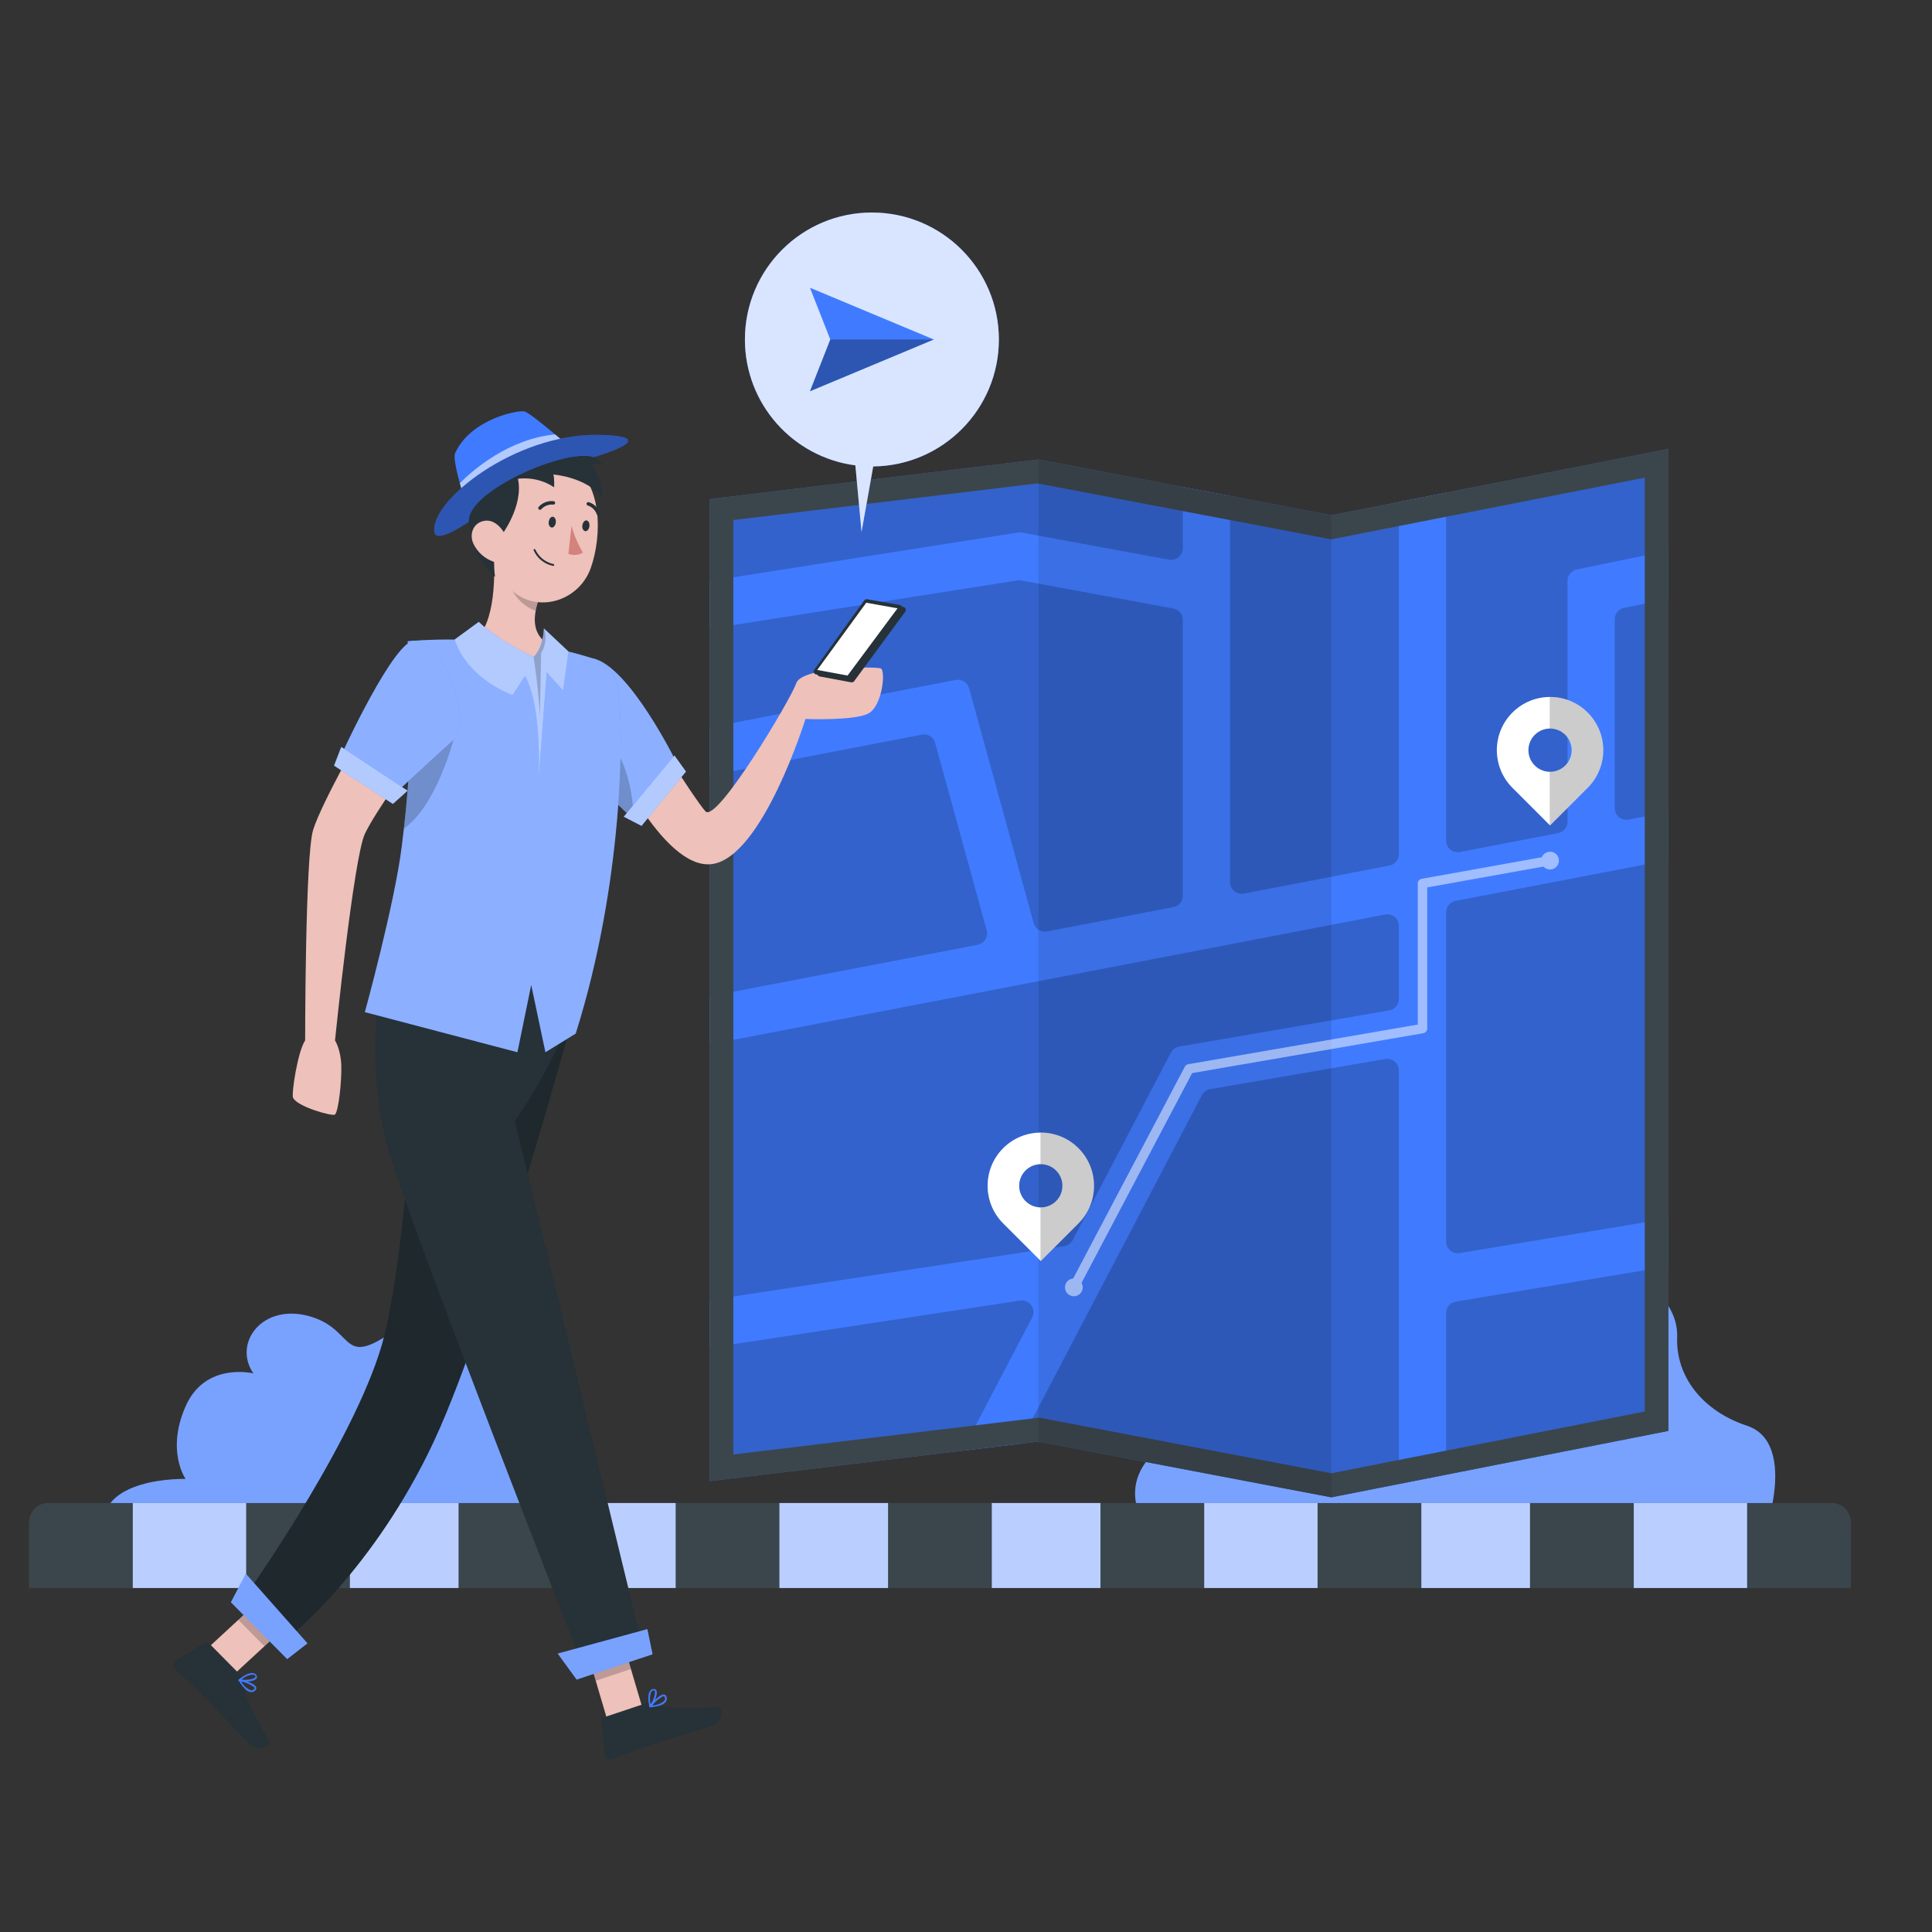 <svg width="200" height="200" viewBox="0 0 200 200" fill="none" xmlns="http://www.w3.org/2000/svg">
<rect x="0" y="0" width="200" height="200" fill="#333333" stroke="none"/>
<g clip-path="url(#clip0_331_83406)">
<path d="M183.203 156.814C183.203 156.814 185.497 149.127 180.856 147.596C176.214 146.064 173.46 142.47 173.615 138.404C173.771 134.338 168.885 130.381 165.22 134.192C161.555 138.003 162.044 131.262 157.158 129.624C152.272 127.986 148.13 131.96 149.468 135.592C150.806 139.224 145.984 141.493 140.211 138.404C134.437 135.315 128.085 140.935 129.307 145.332C130.528 149.73 129.528 150.218 125.875 148.752C122.222 147.287 115.687 151.44 117.977 156.814C120.267 162.189 183.203 156.814 183.203 156.814Z" fill="#407BFF"/>
<path opacity="0.3" d="M183.203 156.814C183.203 156.814 185.497 149.127 180.856 147.596C176.214 146.064 173.46 142.47 173.615 138.404C173.771 134.338 168.885 130.381 165.22 134.192C161.555 138.003 162.044 131.262 157.158 129.624C152.272 127.986 148.13 131.96 149.468 135.592C150.806 139.224 145.984 141.493 140.211 138.404C134.437 135.315 128.085 140.935 129.307 145.332C130.528 149.73 129.528 150.218 125.875 148.752C122.222 147.287 115.687 151.44 117.977 156.814C120.267 162.189 183.203 156.814 183.203 156.814Z" fill="white"/>
<path d="M60.413 157.547C62.856 155.104 60.657 150.951 58.214 150.462C55.771 149.974 53.315 145.675 53.199 142.938C53.083 140.202 48.686 131.784 41.845 136.982C35.005 142.18 37.084 137.748 32.136 136.287C27.187 134.827 24.066 139.029 26.237 142.18C26.237 142.18 21.266 140.935 19.218 145.576C17.17 150.218 19.218 153.101 19.218 153.101C19.218 153.101 9.869 152.824 10.71 158.606C11.551 164.388 60.413 157.547 60.413 157.547Z" fill="#407BFF"/>
<path opacity="0.3" d="M60.413 157.547C62.856 155.104 60.657 150.951 58.214 150.462C55.771 149.974 53.315 145.675 53.199 142.938C53.083 140.202 48.686 131.784 41.845 136.982C35.005 142.18 37.084 137.748 32.136 136.287C27.187 134.827 24.066 139.029 26.237 142.18C26.237 142.18 21.266 140.935 19.218 145.576C17.17 150.218 19.218 153.101 19.218 153.101C19.218 153.101 9.869 152.824 10.71 158.606C11.551 164.388 60.413 157.547 60.413 157.547Z" fill="white"/>
<path d="M191.605 157.694V164.388H3V157.694C3 156.531 3.811 155.593 4.974 155.593H189.631C190.794 155.593 191.605 156.531 191.605 157.694Z" fill="#263238"/>
<path d="M25.477 155.593H13.75V164.388H25.477V155.593Z" fill="#407BFF"/>
<path d="M47.464 155.593H36.226V164.388H47.464V155.593Z" fill="#407BFF"/>
<path d="M69.94 155.593H58.214V164.388H69.94V155.593Z" fill="#407BFF"/>
<path d="M91.928 155.593H80.69V164.388H91.928V155.593Z" fill="#407BFF"/>
<path d="M113.916 155.593H102.677V164.388H113.916V155.593Z" fill="#407BFF"/>
<path d="M136.392 155.593H124.665V164.388H136.392V155.593Z" fill="#407BFF"/>
<path d="M158.379 155.593H147.141V164.388H158.379V155.593Z" fill="#407BFF"/>
<path d="M180.856 155.593H169.129V164.388H180.856V155.593Z" fill="#407BFF"/>
<g opacity="0.6">
<path d="M25.477 155.593H13.75V164.388H25.477V155.593Z" fill="white"/>
<path d="M47.464 155.593H36.226V164.388H47.464V155.593Z" fill="white"/>
<path d="M69.94 155.593H58.214V164.388H69.94V155.593Z" fill="white"/>
<path d="M91.928 155.593H80.69V164.388H91.928V155.593Z" fill="white"/>
<path d="M113.916 155.593H102.677V164.388H113.916V155.593Z" fill="white"/>
<path d="M136.392 155.593H124.665V164.388H136.392V155.593Z" fill="white"/>
<path d="M158.379 155.593H147.141V164.388H158.379V155.593Z" fill="white"/>
<path d="M180.856 155.593H169.129V164.388H180.856V155.593Z" fill="white"/>
</g>
<path opacity="0.1" d="M191.605 157.694V164.388H3V157.694C3 156.531 3.811 155.593 4.974 155.593H189.631C190.794 155.593 191.605 156.531 191.605 157.694Z" fill="white"/>
<path d="M73.469 153.322V51.666L107.492 47.567L122.443 50.415L127.329 51.344L137.819 53.342L144.812 51.964L149.698 51.002L172.712 46.472V148.128L149.698 152.663L144.812 153.625L137.819 155.003L107.492 149.228L105.518 149.467L99.629 150.176L73.469 153.322Z" fill="#407BFF"/>
<path opacity="0.2" d="M73.469 153.322V51.666L107.492 47.567L122.443 50.415L127.329 51.344L137.819 53.342L144.812 51.964L149.698 51.002L172.712 46.472V148.128L149.698 152.663L144.812 153.625L137.819 155.003L107.492 149.228L105.518 149.467L99.629 150.176L73.469 153.322Z" fill="black"/>
<path d="M144.812 103.41V95.852C144.812 95.094 144.123 94.522 143.38 94.669L73.469 108.116V103.137L101.208 97.806C101.897 97.669 102.327 96.98 102.141 96.301L96.811 76.908C96.644 76.302 96.038 75.926 95.423 76.048L73.469 80.279V75.3L98.936 70.39C99.552 70.273 100.158 70.649 100.324 71.255L107.003 95.558C107.169 96.164 107.775 96.54 108.391 96.423L121.466 93.907C122.033 93.799 122.443 93.301 122.443 92.724V64.175C122.443 63.593 122.028 63.095 121.456 62.992L105.713 60.09C105.576 60.066 105.439 60.066 105.308 60.085L73.469 65.093V60.148L105.371 55.13C105.508 55.106 105.645 55.111 105.777 55.135L121.021 57.94C121.764 58.077 122.443 57.51 122.443 56.758V50.415L127.329 51.344V91.317C127.329 92.075 128.018 92.646 128.766 92.505L143.835 89.602C144.406 89.495 144.812 88.996 144.812 88.42V51.964L149.698 51.002V87.017C149.698 87.775 150.392 88.342 151.135 88.2L161.293 86.245C161.86 86.138 162.27 85.639 162.27 85.063V60.129C162.27 59.557 162.671 59.064 163.233 58.951L172.712 56.992V61.981L168.119 62.929C167.557 63.046 167.156 63.539 167.156 64.111V83.661C167.156 84.418 167.845 84.985 168.588 84.843L172.712 84.052V89.026L150.675 93.262C150.109 93.374 149.698 93.868 149.698 94.449V128.535C149.698 129.278 150.368 129.844 151.105 129.722L172.712 126.131V131.086L150.71 134.74C150.128 134.838 149.698 135.341 149.698 135.933V152.663L144.812 153.625V110.813C144.812 110.065 144.143 109.499 143.405 109.626L125.282 112.748C124.911 112.811 124.593 113.046 124.417 113.378L105.518 149.467L99.63 150.176L106.852 136.382C107.311 135.507 106.578 134.486 105.601 134.633L73.469 139.524V134.584L110.164 128.999C110.545 128.941 110.873 128.706 111.054 128.364L121.212 108.971C121.383 108.639 121.705 108.409 122.072 108.345L143.815 104.598C144.392 104.495 144.812 103.997 144.812 103.41Z" fill="#407BFF"/>
<path d="M137.812 152.515L107.949 146.828L107.575 146.756L107.197 146.802L105.225 147.041L99.338 147.75L75.912 150.568V53.833L107.407 50.038L121.987 52.815L126.872 53.744L137.363 55.742L137.828 55.831L138.292 55.739L145.285 54.361L150.17 53.399L170.269 49.443V146.12L149.226 150.266L144.34 151.228L137.812 152.515ZM137.819 155.003L144.812 153.625L149.698 152.663L172.711 148.128V46.472L149.698 51.002L144.812 51.964L137.819 53.342L127.329 51.344L122.443 50.415L107.491 47.567L73.469 51.666V153.322L99.629 150.176L105.517 149.467L107.491 149.228L137.819 155.003Z" fill="#263238"/>
<path opacity="0.1" d="M137.812 152.515L107.949 146.828L107.575 146.756L107.197 146.802L105.225 147.041L99.338 147.75L75.912 150.568V53.833L107.407 50.038L121.987 52.815L126.872 53.744L137.363 55.742L137.828 55.831L138.292 55.739L145.285 54.361L150.17 53.399L170.269 49.443V146.12L149.226 150.266L144.34 151.228L137.812 152.515ZM137.819 155.003L144.812 153.625L149.698 152.663L172.711 148.128V46.472L149.698 51.002L144.812 51.964L137.819 53.342L127.329 51.344L122.443 50.415L107.491 47.567L73.469 51.666V153.322L99.629 150.176L105.517 149.467L107.491 149.228L137.819 155.003Z" fill="white"/>
<path opacity="0.1" d="M137.819 155.003V53.342L107.492 47.567V149.228L137.819 155.003Z" fill="black"/>
<g opacity="0.5">
<path d="M160.461 88.599C160.693 88.599 160.899 88.765 160.941 89.001C160.989 89.267 160.812 89.521 160.546 89.569L147.745 91.865V106.475C147.745 106.712 147.574 106.915 147.34 106.956L123.41 111.087L111.596 133.495C111.471 133.733 111.175 133.825 110.936 133.699C110.697 133.573 110.606 133.277 110.732 133.039L122.658 110.418C122.728 110.284 122.857 110.19 123.007 110.165L146.768 106.062V91.455C146.768 91.218 146.937 91.016 147.17 90.974L160.373 88.605C160.403 88.602 160.432 88.599 160.461 88.599Z" fill="white"/>
<path d="M110.245 133.268C110.245 132.76 110.657 132.348 111.165 132.348C111.673 132.348 112.085 132.76 112.085 133.268C112.085 133.776 111.673 134.188 111.165 134.188C110.657 134.188 110.245 133.776 110.245 133.268Z" fill="white"/>
<path d="M159.54 89.088C159.54 88.58 159.952 88.168 160.46 88.168C160.969 88.168 161.38 88.58 161.38 89.088C161.38 89.596 160.969 90.008 160.46 90.008C159.952 90.008 159.54 89.596 159.54 89.088Z" fill="white"/>
</g>
<path d="M111.639 118.858C109.488 116.708 106 116.708 103.849 118.858C101.699 121.009 101.699 124.497 103.849 126.648L107.744 130.543L111.639 126.648C113.79 124.497 113.79 121.009 111.639 118.858ZM106.161 124.337C105.286 123.462 105.286 122.044 106.161 121.17C107.035 120.295 108.453 120.295 109.328 121.17C110.202 122.044 110.202 123.462 109.328 124.337C108.453 125.211 107.035 125.211 106.161 124.337Z" fill="white"/>
<path opacity="0.2" d="M111.639 118.858C110.555 117.774 109.131 117.238 107.709 117.247V120.517C108.294 120.508 108.882 120.724 109.328 121.17C110.203 122.044 110.203 123.462 109.328 124.337C108.882 124.783 108.294 124.998 107.709 124.99V130.508L107.744 130.543L111.639 126.648C113.79 124.497 113.79 121.009 111.639 118.858Z" fill="black"/>
<path d="M164.355 73.763C162.204 71.612 158.716 71.612 156.566 73.763C154.415 75.914 154.415 79.402 156.566 81.553L160.46 85.448L164.355 81.553C166.506 79.401 166.506 75.914 164.355 73.763ZM158.877 79.242C158.002 78.367 158.002 76.949 158.877 76.074C159.751 75.2 161.169 75.2 162.044 76.074C162.919 76.949 162.919 78.367 162.044 79.242C161.169 80.116 159.751 80.116 158.877 79.242Z" fill="white"/>
<path opacity="0.2" d="M164.355 73.763C163.271 72.679 161.847 72.143 160.425 72.152V75.422C161.01 75.413 161.598 75.628 162.044 76.075C162.919 76.949 162.919 78.367 162.044 79.242C161.598 79.688 161.01 79.903 160.425 79.894V85.412L160.46 85.448L164.355 81.553C166.506 79.401 166.506 75.914 164.355 73.763Z" fill="black"/>
<path d="M21.505 170.61L24.207 173.339L30.753 167.304L28.047 164.571L21.505 170.61Z" fill="#EEC1BB"/>
<path d="M24.898 173.404L21.614 170.089C21.503 169.977 21.329 169.958 21.196 170.042L18.233 171.91C17.97 172.08 17.894 172.431 18.064 172.693C18.086 172.729 18.113 172.761 18.143 172.791C19.223 173.846 20.062 174.562 21.396 175.909C22.218 176.739 24.61 179.328 25.745 180.474C26.879 181.619 28.159 180.648 27.799 180.076C26.174 177.518 25.241 175.306 25.178 174.034C25.169 173.796 25.069 173.571 24.898 173.404Z" fill="#263238"/>
<path opacity="0.2" d="M28.043 164.575L30.749 167.307L27.372 170.417L24.666 167.685L28.043 164.575Z" fill="black"/>
<path d="M24.705 173.966C24.686 173.934 24.689 173.893 24.713 173.863C24.734 173.833 24.772 173.821 24.806 173.832C24.965 173.867 26.38 174.213 26.523 174.669C26.558 174.772 26.531 174.885 26.452 174.959C26.339 175.108 26.157 175.186 25.971 175.168C25.714 175.118 25.482 174.981 25.313 174.781C25.081 174.533 24.877 174.26 24.705 173.966ZM24.981 174.065C25.189 174.49 25.551 174.82 25.993 174.988C26.116 174.996 26.235 174.942 26.311 174.845C26.36 174.79 26.364 174.745 26.347 174.728C26.335 174.688 26.312 174.654 26.282 174.627C25.888 174.358 25.447 174.167 24.981 174.065Z" fill="#407BFF"/>
<path d="M24.674 173.963C24.668 173.93 24.678 173.896 24.702 173.873C24.744 173.839 25.594 173.127 26.164 173.189C26.304 173.199 26.433 173.269 26.518 173.38C26.619 173.481 26.634 173.639 26.555 173.757C26.322 174.098 25.181 174.148 24.75 174.018L24.719 173.987C24.702 173.984 24.686 173.976 24.674 173.963ZM26.169 173.348C25.734 173.399 25.325 173.581 24.996 173.871C25.486 173.942 26.285 173.839 26.427 173.629C26.442 173.609 26.483 173.553 26.401 173.47L26.37 173.439C26.316 173.385 26.245 173.354 26.169 173.348Z" fill="#407BFF"/>
<path d="M65.769 72.993C65.769 72.993 71.874 82.748 73.034 83.994C74.194 85.24 81.845 72.437 82.425 70.731C83.005 69.025 90.658 68.979 91.18 69.196C91.703 69.412 91.352 73.095 89.884 73.864C88.417 74.631 83.381 74.428 83.381 74.428C83.381 74.428 78.946 88.718 73.727 89.446C68.508 90.173 62.821 77.254 62.821 77.254L65.769 72.993Z" fill="#EEC1BB"/>
<path d="M61.295 68.137C65.125 68.821 70.15 79.162 70.15 79.162L65.723 84.961L60.216 79.743L61.295 68.137Z" fill="#407BFF"/>
<path opacity="0.4" d="M70.149 79.165L65.722 84.96L65.575 84.818L60.215 79.742L60.284 78.999L61.295 68.137C65.126 68.821 70.149 79.165 70.149 79.165Z" fill="white"/>
<path opacity="0.2" d="M65.575 84.818L60.215 79.742L60.284 78.999L62.145 75.232C62.145 75.232 65.551 78.544 65.575 84.818Z" fill="black"/>
<path d="M60.216 101.952C60.216 101.952 51.154 135.799 44.947 149.136C38.74 162.474 29.989 169.432 29.989 169.432L25.94 164.439C25.94 164.439 37.323 148.247 39.79 138.254C42.256 128.26 43.078 107.577 43.078 107.577L60.216 101.952Z" fill="#263238"/>
<path opacity="0.2" d="M60.216 101.952C60.216 101.952 51.154 135.799 44.947 149.136C38.74 162.474 29.989 169.432 29.989 169.432L25.94 164.439C25.94 164.439 37.323 148.247 39.79 138.254C42.256 128.26 43.078 107.577 43.078 107.577L60.216 101.952Z" fill="black"/>
<path d="M62.889 178.121L66.532 176.905L64.016 168.365L60.368 169.582L62.889 178.121Z" fill="#EEC1BB"/>
<path d="M66.896 176.315L62.469 177.792C62.32 177.842 62.226 177.99 62.242 178.146L62.607 181.63C62.642 181.941 62.923 182.165 63.234 182.129C63.276 182.124 63.317 182.115 63.356 182.101C64.781 181.6 65.794 181.164 67.593 180.564C68.7 180.194 72.081 179.194 73.61 178.684C75.14 178.173 74.835 176.596 74.162 176.666C71.15 176.991 68.753 176.849 67.585 176.342C67.367 176.245 67.121 176.235 66.896 176.315Z" fill="#263238"/>
<path opacity="0.2" d="M60.37 169.587L64.018 168.37L65.312 172.774L61.665 173.992L60.37 169.587Z" fill="black"/>
<path d="M67.314 176.737C67.277 176.739 67.241 176.718 67.225 176.684C67.208 176.652 67.213 176.613 67.239 176.587C67.341 176.46 68.277 175.344 68.75 175.418C68.857 175.431 68.947 175.506 68.978 175.61C69.061 175.777 69.051 175.975 68.952 176.133C68.794 176.341 68.569 176.49 68.314 176.553C67.989 176.651 67.654 176.712 67.314 176.737ZM67.525 176.533C67.998 176.534 68.454 176.356 68.801 176.035C68.862 175.927 68.867 175.797 68.813 175.685C68.785 175.617 68.747 175.594 68.723 175.602C68.683 175.595 68.642 175.6 68.605 175.616C68.189 175.85 67.823 176.161 67.525 176.533Z" fill="#407BFF"/>
<path d="M67.298 176.763C67.266 176.754 67.24 176.73 67.23 176.698C67.218 176.646 66.956 175.569 67.263 175.085C67.334 174.964 67.454 174.879 67.592 174.852C67.727 174.806 67.876 174.862 67.946 174.986C68.149 175.346 67.688 176.391 67.381 176.72L67.34 176.734C67.329 176.748 67.315 176.758 67.298 176.763ZM67.409 175.15C67.261 175.563 67.244 176.011 67.358 176.434C67.639 176.026 67.9 175.264 67.775 175.043C67.763 175.022 67.732 174.96 67.621 174.997L67.579 175.011C67.507 175.035 67.447 175.084 67.409 175.15Z" fill="#407BFF"/>
<path d="M39.79 99.729C39.79 99.729 37.387 108.925 40.188 118.982C42.294 126.544 60.278 172.321 60.278 172.321L66.532 170.521L53.307 116.06C53.307 116.06 58.253 109.06 60.216 101.952L39.79 99.729Z" fill="#263238"/>
<path d="M67.554 171.248L59.693 173.872L57.732 171.177L67.015 168.647L67.554 171.248Z" fill="#407BFF"/>
<path opacity="0.3" d="M67.554 171.248L59.693 173.872L57.732 171.177L67.015 168.647L67.554 171.248Z" fill="white"/>
<path d="M29.732 171.752L23.901 165.864L25.45 162.912L31.828 170.118L29.732 171.752Z" fill="#407BFF"/>
<path opacity="0.3" d="M29.732 171.752L23.901 165.864L25.45 162.912L31.828 170.118L29.732 171.752Z" fill="white"/>
<path d="M42.202 66.379C42.577 70.661 42.633 74.963 42.369 79.252C42.203 82.246 41.913 85.078 41.591 87.641C40.835 93.642 37.773 104.775 37.773 104.775L53.561 108.925L54.991 101.952L56.462 108.925L59.597 106.998C64.48 91.493 64.607 75.854 64.015 71.359C63.816 69.846 62.755 68.587 61.298 68.135C60.579 67.911 59.744 67.667 58.859 67.453C58.513 67.391 58.173 67.295 57.823 67.227C54.948 66.745 52.047 66.429 49.136 66.281C48.587 66.246 48.024 66.229 47.479 66.221C44.696 66.147 42.202 66.379 42.202 66.379Z" fill="#407BFF"/>
<path opacity="0.4" d="M59.595 106.996L56.463 108.926L54.992 101.954L53.56 108.926L37.773 104.773C37.773 104.773 40.837 93.643 41.589 87.642C41.667 87.032 41.741 86.406 41.814 85.766C42.044 83.719 42.244 81.535 42.371 79.253C42.449 78.002 42.498 76.746 42.518 75.495C42.571 72.451 42.469 69.407 42.2 66.378C42.2 66.378 44.697 66.148 47.477 66.222C48.024 66.231 48.586 66.246 49.133 66.28C52.046 66.427 54.948 66.744 57.821 67.228C58.173 67.296 58.51 67.389 58.857 67.453C59.741 67.668 60.577 67.912 61.295 68.137C62.756 68.586 63.816 69.847 64.012 71.357C64.608 75.852 64.481 91.493 59.595 106.996Z" fill="white"/>
<path d="M51.06 56.569C51.301 59.427 51.293 64.603 49.134 66.256C50.677 68.26 53.014 69.498 55.54 69.646C57.95 69.856 58.254 68.188 57.821 67.202C54.784 66.119 55.114 63.816 55.896 61.702L51.06 56.569Z" fill="#EEC1BB"/>
<path opacity="0.2" d="M53.031 58.666L55.892 61.697C55.705 62.19 55.56 62.696 55.456 63.212C54.283 62.912 52.798 61.429 52.801 60.168C52.784 59.657 52.863 59.148 53.031 58.666Z" fill="black"/>
<path d="M51.181 52.331C50.994 56.135 50.703 58.356 52.409 60.495C54.965 63.729 59.822 62.503 61.149 58.824C62.331 55.512 62.422 49.839 58.883 47.931C56.363 46.55 53.2 47.474 51.819 49.995C51.426 50.713 51.207 51.513 51.181 52.331Z" fill="#EEC1BB"/>
<path d="M56.806 54.013C56.752 54.316 56.907 54.587 57.111 54.609C57.316 54.631 57.502 54.396 57.537 54.09C57.572 53.783 57.432 53.515 57.232 53.494C57.033 53.472 56.843 53.701 56.806 54.013Z" fill="#263238"/>
<path d="M60.288 54.39C60.234 54.693 60.394 54.965 60.593 54.986C60.793 55.007 60.984 54.774 61.019 54.467C61.055 54.161 60.914 53.892 60.715 53.871C60.515 53.85 60.321 54.098 60.288 54.39Z" fill="#263238"/>
<path d="M59.165 54.422C59.43 55.404 59.829 56.344 60.351 57.216C59.889 57.476 59.336 57.518 58.84 57.332L59.165 54.422Z" fill="#D4827D"/>
<path d="M55.849 52.768C55.915 52.785 55.984 52.765 56.032 52.717C56.341 52.373 56.795 52.195 57.255 52.237C57.353 52.255 57.448 52.19 57.465 52.091C57.483 51.993 57.418 51.899 57.32 51.881H57.319C56.738 51.813 56.16 52.032 55.769 52.467C55.698 52.537 55.698 52.652 55.769 52.722C55.77 52.723 55.771 52.724 55.772 52.725C55.796 52.743 55.822 52.757 55.849 52.768Z" fill="#263238"/>
<path d="M57.251 58.58C56.359 58.402 55.609 57.801 55.242 56.968C55.225 56.918 55.25 56.863 55.299 56.844C55.347 56.825 55.401 56.847 55.421 56.894C55.422 56.897 55.422 56.899 55.423 56.901C55.778 57.664 56.472 58.216 57.295 58.389C57.345 58.398 57.379 58.446 57.371 58.497C57.37 58.5 57.369 58.504 57.368 58.507C57.359 58.558 57.312 58.592 57.261 58.583C57.258 58.582 57.254 58.581 57.251 58.58Z" fill="#263238"/>
<path d="M61.914 53.352C61.947 53.37 61.984 53.376 62.02 53.371C62.115 53.339 62.166 53.237 62.133 53.142C62.133 53.141 62.132 53.14 62.132 53.138C61.947 52.582 61.502 52.15 60.94 51.981C60.843 51.958 60.746 52.018 60.723 52.115C60.702 52.212 60.761 52.308 60.857 52.333C61.297 52.479 61.641 52.825 61.787 53.265C61.814 53.311 61.861 53.343 61.914 53.352Z" fill="#263238"/>
<path d="M51.825 55.548C51.825 55.548 54.235 52.436 53.62 49.57C53.62 49.57 55.502 49.208 57.366 50.445C57.366 50.445 57.405 49.432 57.281 49.122C57.281 49.122 60.68 49.361 62.367 51.529C62.367 51.529 62.396 49.489 61.136 48.047C61.136 48.047 61.913 47.879 62.627 48.221C62.627 48.221 59.896 45.344 54.897 46.099C49.898 46.853 48.006 49.574 48.531 54.01C49.056 58.445 51.251 59.696 51.251 59.696C51.251 59.696 50.727 56.302 51.038 55.599C51.348 54.896 51.825 55.548 51.825 55.548Z" fill="#263238"/>
<path d="M49.02 56.316C49.441 57.177 50.187 57.836 51.093 58.148C52.296 58.553 52.964 57.492 52.688 56.32C52.433 55.281 51.506 53.784 50.269 53.899C49.032 54.014 48.517 55.252 49.02 56.316Z" fill="#EEC1BB"/>
<path d="M58.887 46.176C57.574 46.397 56.424 46.705 55.409 47.069C54.523 47.385 53.743 47.738 53.063 48.119C53.058 48.12 53.058 48.125 53.053 48.125C49.373 50.151 48.434 52.772 48.434 52.772C48.434 52.772 48.32 52.437 48.159 51.918C47.999 51.409 47.794 50.727 47.602 50.025L47.602 50.02C47.239 48.701 46.935 47.321 47.111 46.927C48.678 43.395 53.652 42.403 54.321 42.599C54.725 42.721 56.279 43.978 57.464 44.97C58.064 45.465 58.566 45.898 58.779 46.085C58.851 46.144 58.887 46.176 58.887 46.176Z" fill="#407BFF"/>
<path opacity="0.6" d="M58.778 46.085C58.03 46.182 56.951 46.451 55.409 47.069C54.721 47.343 53.946 47.691 53.062 48.119C53.057 48.12 53.057 48.125 53.053 48.125C50.26 49.483 48.859 50.845 48.158 51.918C47.999 51.409 47.794 50.727 47.602 50.025L47.601 50.02C48.977 48.639 52.651 45.438 57.464 44.97C58.063 45.465 58.566 45.898 58.778 46.085Z" fill="white"/>
<path d="M48.531 54.01C48.531 54.01 45.182 56.362 44.97 55.109C44.426 51.899 53.319 44.855 62.001 45.017C69.127 45.149 61.459 47.326 61.459 47.326C58.623 46.346 48.31 50.828 48.531 54.01Z" fill="#407BFF"/>
<path opacity="0.3" d="M48.531 54.01C48.531 54.01 45.182 56.362 44.97 55.109C44.426 51.899 53.319 44.855 62.001 45.017C69.127 45.149 61.459 47.326 61.459 47.326C58.623 46.346 48.31 50.828 48.531 54.01Z" fill="black"/>
<path d="M49.565 64.375C49.565 64.375 51.246 66.123 55.237 68.004C55.237 68.004 56.184 67.275 56.305 65.052L58.858 67.453L58.291 71.475L56.593 69.602L55.717 81.289C55.717 81.289 56.268 73.466 54.346 69.981L53.062 71.962C53.062 71.962 48.423 70.357 47.06 66.206L49.565 64.375Z" fill="#407BFF"/>
<path opacity="0.6" d="M58.857 67.453L58.29 71.474L56.594 69.603L55.715 81.29C55.715 81.29 56.267 73.468 54.347 69.979L53.062 71.963C53.062 71.963 48.42 70.355 47.062 66.207L49.563 64.375C49.563 64.375 51.244 66.124 55.236 68.005C55.241 68 55.241 68 55.246 67.995C55.353 67.907 56.194 67.14 56.306 65.054L58.857 67.453Z" fill="white"/>
<path opacity="0.2" d="M55.891 74.088C55.749 71.142 55.236 68.005 55.236 68.005C55.241 68 55.241 68 55.246 67.995C55.354 67.907 56.194 67.14 56.306 65.054C56.58 65.644 56.555 66.791 56.017 67.597L55.891 74.088Z" fill="black"/>
<path d="M34.68 107.706C34.68 107.706 35.264 108.608 35.327 110.219C35.389 111.83 35.063 114.98 34.68 115.374C34.455 115.605 30.696 114.552 30.331 113.618C30.164 113.192 30.814 108.866 31.587 107.706C32.361 106.546 34.68 107.706 34.68 107.706Z" fill="#EEC1BB"/>
<path opacity="0.2" d="M46.94 76.6C46.94 76.6 45.171 83.44 41.814 85.766C42.044 83.719 42.244 81.535 42.371 79.253C42.449 78.002 42.498 76.746 42.518 75.495L46.94 76.6Z" fill="black"/>
<path d="M37.773 75.231C37.773 75.231 33.232 83.222 32.41 85.928C31.588 88.634 31.588 107.706 31.588 107.706H34.68C34.68 107.706 36.613 88.763 37.773 86.315C38.933 83.866 43.078 78.22 43.078 78.22L37.773 75.231Z" fill="#EEC1BB"/>
<path d="M42.978 66.329C40.899 65.996 35.327 78.171 35.327 78.171L41.208 81.854C41.208 81.854 45.037 78.284 46.941 76.597C48.846 74.91 46.359 66.87 42.978 66.329Z" fill="#407BFF"/>
<path opacity="0.4" d="M42.978 66.329C40.899 65.996 35.327 78.171 35.327 78.171L41.208 81.854C41.208 81.854 45.037 78.284 46.941 76.597C48.846 74.91 46.359 66.87 42.978 66.329Z" fill="white"/>
<path d="M35.327 77.326L42.193 81.854L40.672 83.222L34.583 79.259L35.327 77.326Z" fill="#407BFF"/>
<path opacity="0.6" d="M35.327 77.326L42.193 81.854L40.672 83.222L34.583 79.259L35.327 77.326Z" fill="white"/>
<path d="M64.571 84.546L69.818 78.214L71.013 79.873L66.411 85.495L64.571 84.546Z" fill="#407BFF"/>
<path opacity="0.6" d="M64.571 84.546L69.818 78.214L71.013 79.873L66.411 85.495L64.571 84.546Z" fill="white"/>
<path d="M84.658 69.544L89.836 62.363C89.905 62.268 90.022 62.22 90.138 62.24L93.52 62.833C93.745 62.873 93.849 63.133 93.714 63.317L88.419 70.516C88.349 70.61 88.232 70.657 88.116 70.635L84.85 70.024C84.629 69.983 84.526 69.726 84.658 69.544Z" fill="#263238"/>
<path d="M84.287 69.337L89.464 62.156C89.533 62.06 89.651 62.013 89.766 62.033L93.149 62.626C93.373 62.665 93.478 62.926 93.344 63.11L88.048 70.309C87.978 70.404 87.861 70.451 87.745 70.428L84.48 69.818C84.258 69.777 84.155 69.519 84.287 69.337Z" fill="#263238"/>
<path d="M89.673 62.394L92.911 62.974L87.74 69.933L84.6 69.353L89.673 62.394Z" fill="white"/>
<path d="M103.403 35.144C103.403 27.885 97.518 22 90.258 22C82.999 22 77.114 27.885 77.114 35.144C77.114 41.824 82.097 47.335 88.548 48.174L89.186 55.077L90.395 48.285C97.591 48.211 103.403 42.358 103.403 35.144Z" fill="#407BFF"/>
<path opacity="0.8" d="M103.403 35.144C103.403 27.885 97.518 22 90.258 22C82.999 22 77.114 27.885 77.114 35.144C77.114 41.824 82.097 47.335 88.548 48.174L89.186 55.077L90.395 48.285C97.591 48.211 103.403 42.358 103.403 35.144Z" fill="white"/>
<path d="M96.669 35.144L83.847 29.786L85.952 35.144L83.847 40.503L96.669 35.144Z" fill="#407BFF"/>
<path opacity="0.3" d="M85.952 35.144H96.669L83.847 40.503L85.952 35.144Z" fill="black"/>
</g>
<defs>
<clipPath id="clip0_331_83406">
<rect width="200" height="200" fill="white"/>
</clipPath>
</defs>
</svg>
